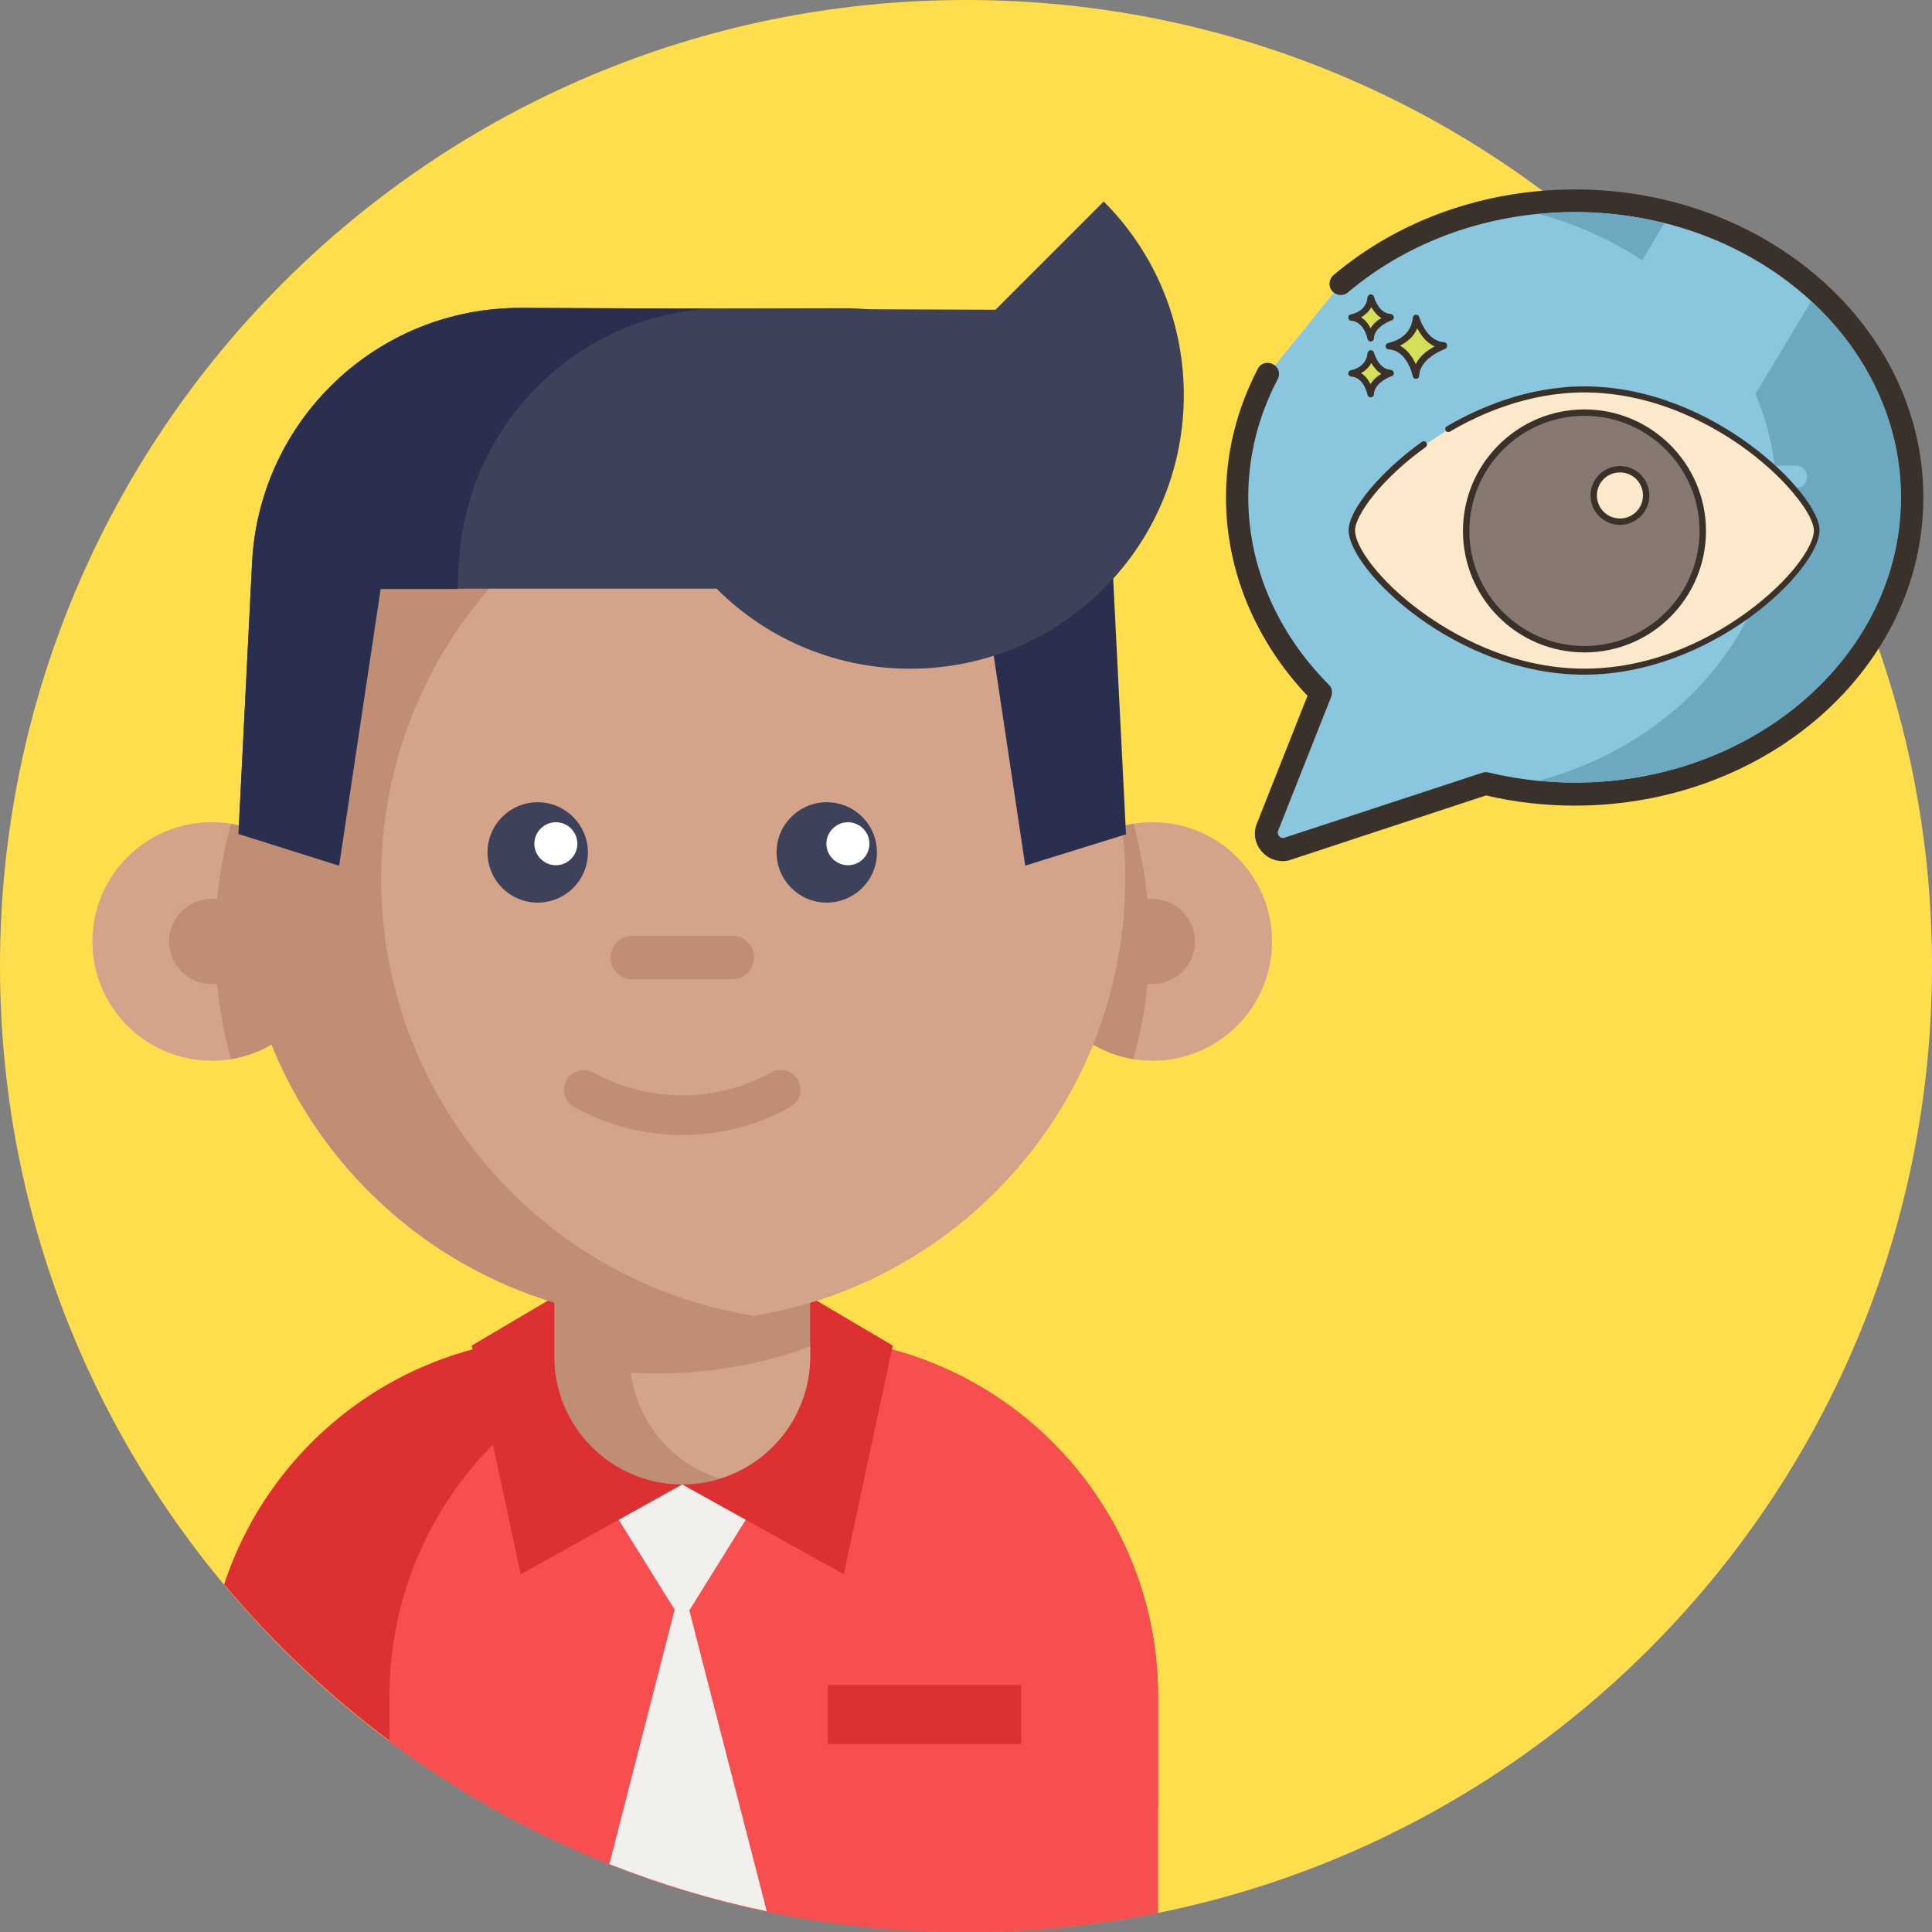 <?xml version="1.0" encoding="utf-8"?>
<!-- Generator: Adobe Illustrator 22.0.0, SVG Export Plug-In . SVG Version: 6.00 Build 0)  -->
<svg version="1.1" id="Layer_1" xmlns="http://www.w3.org/2000/svg" xmlns:xlink="http://www.w3.org/1999/xlink" x="0px" y="0px"
	 viewBox="0 0 512 512" style="enable-background:new 0 0 512 512;" xml:space="preserve">
<rect x="0" y="0" width="512" height="512" fill="#808080" stroke="none"/>
<style type="text/css">
	.st0{fill:#FFDE4D;}
	.st1{fill:#DD3033;}
	.st2{fill:#F74F4F;}
	.st3{fill:#D3A489;}
	.st4{fill:#F2F0EC;}
	.st5{fill:#BF8E75;}
	.st6{fill:#3D4159;}
	.st7{fill:#FFFFFF;}
	.st8{fill:#2A2F4F;}
	.st9{fill:#8AC6DD;}
	.st10{fill:#3A312A;}
	.st11{fill:#6CA8BF;}
	.st12{fill:#D6DF58;}
	.st13{fill:#FCE8CB;}
	.st14{fill:#87796F;}
</style>
<path class="st0" d="M512,256c0,141.4-114.6,256-256,256S0,397.4,0,256S114.6,0,256,0S512,114.6,512,256z"/>
<path class="st1" d="M306.9,449.6v29.2c-26.9,15.2-56.8,25.8-88.5,30.4c-42.7-6.3-82-23.1-115.1-47.8c-16.2-12.1-30.9-26-43.9-41.5
	c11.7-35.7,43.9-62,82.6-65.2c2.6-0.2,5.2-0.3,7.8-0.3h62c7.3,0,14.4,0.8,21.3,2.4C275.3,366.5,306.9,404.4,306.9,449.6z"/>
<path class="st2" d="M306.9,449.6V507c-16.4,3.3-33.5,5.1-50.9,5.1c-57.3,0-110.1-18.8-152.8-50.6v-11.9c0-52.5,42.6-95.1,95.1-95.1
	h13.4C264.3,354.4,306.9,397,306.9,449.6z"/>
<path class="st3" d="M87.7,249.5c0,15.7-11.5,28.7-26.5,31.2c-1.6,0.3-3.3,0.4-5.1,0.4c-17.4,0-31.6-14.1-31.6-31.6
	c0-17.4,14.1-31.6,31.6-31.6c1.7,0,3.4,0.1,5.1,0.4C76.2,220.8,87.7,233.8,87.7,249.5z"/>
<path class="st4" d="M206.3,388.8l-25.5,41l-25.5-41"/>
<path class="st4" d="M203.2,506.5c-14.4-3-28.3-7.2-41.7-12.5l19.2-74.9L203.2,506.5z"/>
<path class="st5" d="M87.7,249.5c0,15.7-11.5,28.7-26.5,31.2c-2.7-9.9-4.2-20.4-4.2-31.2s1.5-21.2,4.2-31.2
	C76.2,220.8,87.7,233.8,87.7,249.5z"/>
<path class="st5" d="M67.4,249.5c0,6.2-5.1,11.3-11.3,11.3s-11.3-5.1-11.3-11.3s5.1-11.3,11.3-11.3S67.4,243.3,67.4,249.5z"/>
<path class="st1" d="M180.8,393.4L138,417.2l-13-60.6l26.6-15.7"/>
<path class="st1" d="M180.8,393.4l42.8,23.8l13-60.6L210,340.9"/>
<path class="st3" d="M273.9,249.5c0,15.7,11.5,28.7,26.5,31.2c1.6,0.3,3.3,0.4,5.1,0.4c17.4,0,31.6-14.1,31.6-31.6
	c0-17.4-14.1-31.6-31.6-31.6c-1.7,0-3.4,0.1-5.1,0.4C285.4,220.8,273.9,233.8,273.9,249.5z"/>
<g>
	<path class="st5" d="M273.9,249.5c0,15.7,11.5,28.7,26.5,31.2c2.7-9.9,4.2-20.4,4.2-31.2s-1.5-21.2-4.2-31.2
		C285.4,220.8,273.9,233.8,273.9,249.5z"/>
	<path class="st5" d="M316.7,249.5c0,6.2-5.1,11.3-11.3,11.3s-11.3-5.1-11.3-11.3s5.1-11.3,11.3-11.3S316.7,243.3,316.7,249.5z"/>
	<path class="st5" d="M298.2,232.8c0,58.4-42.7,106.9-98.6,115.9c-6.1,1-12.4,1.5-18.8,1.5c-64.9,0-117.4-52.6-117.4-117.4
		c0-30.7,22.4-76.8,41.7-97.7c21.5-23.3,41.6-19.8,75.8-19.8c6.4,0,12.7,0.5,18.8,1.5C255.5,125.8,298.2,174.3,298.2,232.8z"/>
	<path class="st5" d="M214.7,317.8v41.7c0,15.3-10.1,28.1-23.9,32.4c-3.2,1-6.6,1.5-10,1.5c-18.7,0-33.9-15.2-33.9-33.9v-41.7H214.7
		z"/>
</g>
<path class="st3" d="M214.7,356.8v2.6c0,15.3-10.1,28.1-23.9,32.4c-12.5-3.8-21.9-14.7-23.6-28c2.3,0.1,4.5,0.2,6.8,0.2
	c6.4,0,12.7-0.5,18.8-1.5C200.4,361.4,207.7,359.4,214.7,356.8z"/>
<path class="st3" d="M298.2,232.8c0,58.4-42.7,106.9-98.6,115.9c-55.9-9-98.6-57.5-98.6-115.9c0-36,16.2-68.2,41.7-89.7
	c15.9-13.4,35.4-22.7,56.9-26.2c52.1,8.4,92.8,51.1,98,104.2C298,224.9,298.2,228.8,298.2,232.8z"/>
<path class="st5" d="M180.8,300.8c-9.8,0-19.7-2.5-28.6-7.4c-2.5-1.4-3.4-4.6-2.1-7.1c1.4-2.5,4.6-3.4,7.1-2.1
	c14.8,8.1,32.4,8.1,47.2,0c2.5-1.4,5.7-0.5,7.1,2.1c1.4,2.5,0.5,5.7-2.1,7.1C200.4,298.4,190.6,300.8,180.8,300.8z"/>
<path class="st6" d="M155.8,225.9c0,7.4-6,13.3-13.3,13.3c-7.4,0-13.3-6-13.3-13.3c0-7.4,6-13.3,13.3-13.3
	C149.8,212.6,155.8,218.6,155.8,225.9z"/>
<path class="st6" d="M232.4,225.9c0,7.4-6,13.3-13.3,13.3c-7.4,0-13.3-6-13.3-13.3c0-7.4,6-13.3,13.3-13.3
	C226.5,212.6,232.4,218.6,232.4,225.9z"/>
<path class="st7" d="M153,223.6c0,3.2-2.6,5.7-5.7,5.7s-5.7-2.6-5.7-5.7s2.6-5.7,5.7-5.7S153,220.4,153,223.6z"/>
<path class="st7" d="M230.4,223.6c0,3.2-2.6,5.7-5.7,5.7s-5.7-2.6-5.7-5.7s2.6-5.7,5.7-5.7S230.4,220.4,230.4,223.6z"/>
<path class="st5" d="M194.1,259.5h-26.6c-3.2,0-5.7-2.6-5.7-5.7c0-3.2,2.6-5.8,5.7-5.8h26.6c3.2,0,5.8,2.6,5.8,5.8
	C199.8,256.9,197.3,259.5,194.1,259.5z"/>
<path class="st1" d="M219.4,446.5h51.2v15.7h-51.2L219.4,446.5L219.4,446.5z"/>
<path class="st8" d="M173.9,81.8c35.6,2.5,64.1,31.3,66,67.5l0.3,6.8h20.5l11,73.3l26.7-8.3l-3.6-71.8c-1.9-38-33.3-67.8-71.4-67.6
	L173.9,81.8z"/>
<path class="st6" d="M292.5,53.4c28.3,28.3,28.3,74.3,0,102.6s-74.3,28.3-102.6,0L292.5,53.4z"/>
<path class="st6" d="M189.9,156h-89l-11,73.3L63.2,221l3.6-71.8c1.9-38,33.3-67.8,71.4-67.6l128.6,0.5l17,30.6"/>
<path class="st8" d="M187.6,81.8c-35.6,2.5-64.1,31.3-66,67.5l-0.3,6.8h-20.5l-11,73.3L63.2,221l3.6-71.8
	c1.9-38,33.3-67.8,71.4-67.6L187.6,81.8z"/>
<path class="st9" d="M417.4,53.2c-24.1,0-46,8.4-62,22l-19.4,24c-5.2,10-8.1,21-8.1,32.7c0,19.8,8.4,37.9,22.1,51.8l-14.1,35.6
	c-1.4,3.4,1.9,6.9,5.4,5.7l52.4-17.2c7.5,1.8,15.5,2.8,23.6,2.8c49.4,0,89.4-35.2,89.4-78.6C506.8,88.4,466.8,53.2,417.4,53.2
	L417.4,53.2z"/>
<g>
	<path class="st10" d="M417.4,50.2c-24,0-46.7,8.1-64,22.7c-1.3,1.1-1.4,3-0.4,4.2c1.1,1.3,3,1.4,4.2,0.4
		c16.2-13.7,37.6-21.3,60.1-21.3c47.7,0,86.4,33.9,86.4,75.6s-38.8,75.6-86.4,75.6c-7.7,0-15.4-0.9-22.9-2.7
		c-0.5-0.1-1.1-0.1-1.6,0.1L340.4,222c-0.7,0.2-1.2-0.1-1.4-0.4c-0.2-0.2-0.5-0.7-0.3-1.4l14.1-35.6c0.4-1.1,0.2-2.4-0.7-3.2
		c-13.7-13.8-21.3-31.4-21.3-49.6c0-10.9,2.6-21.4,7.8-31.3c0.8-1.5,0.2-3.3-1.3-4c-1.5-0.8-3.3-0.2-4,1.3
		c-5.6,10.8-8.4,22.2-8.4,34.1c0,19.2,7.7,37.8,21.6,52.5l-13.4,33.8c-1.1,2.7-0.5,5.6,1.5,7.7c1.4,1.5,3.3,2.3,5.3,2.3
		c0.8,0,1.6-0.1,2.3-0.4l51.6-17c7.7,1.8,15.6,2.7,23.5,2.7c51,0,92.4-36.6,92.4-81.6C509.8,86.9,468.3,50.2,417.4,50.2L417.4,50.2z
		"/>
</g>
<path class="st11" d="M417.4,56.2c-3.2,0-6.4,0.2-9.6,0.5c10,2.7,19.2,6.9,27.4,12.3l5.9-9.9C433.5,57.3,425.6,56.2,417.4,56.2
	L417.4,56.2z"/>
<path class="st11" d="M480,79.8l-14.8,24.6c2.6,6,4.3,12.4,5.1,19h5.6c1.7,0,3,1.3,3,3c0,1.7-1.3,3-3,3h-5.1c0,0.8,0,1.6,0,2.4
	c0,7.7-1.3,15.2-3.6,22.2c1.1,0.4,1.9,1.5,1.9,2.8c0,1.7-1.3,3-3,3H465c-9.7,22.5-30.9,40-57.2,47.1c3.2,0.3,6.4,0.5,9.6,0.5
	c47.7,0,86.4-33.9,86.4-75.6C503.8,111.7,494.7,93.4,480,79.8z"/>
<path class="st12" d="M375.3,84.2c-0.5,6.4-7.2,7.4-7.2,7.4c5.7,0.3,7.2,7.8,7.2,7.8c0.1-5.4,7.4-7.9,7.4-7.9
	C377.2,91.2,375.3,84.2,375.3,84.2z"/>
<path class="st10" d="M382.7,90.7c-4.8-0.3-6.6-6.7-6.6-6.7c-0.1-0.4-0.5-0.6-0.9-0.6c-0.4,0-0.7,0.4-0.8,0.8
	c-0.5,5.7-6.3,6.6-6.5,6.7c-0.4,0.1-0.7,0.4-0.7,0.9c0,0.4,0.4,0.8,0.8,0.8c5,0.2,6.4,7.1,6.4,7.1c0.1,0.4,0.4,0.7,0.8,0.7
	c0,0,0,0,0.1,0c0.4,0,0.8-0.4,0.8-0.8c0.1-4.7,6.8-7.1,6.8-7.1c0.4-0.1,0.6-0.5,0.6-0.9C383.4,91,383.1,90.7,382.7,90.7z
	 M375.2,96.5c-0.8-1.7-2.1-3.8-4.2-4.9c1.6-0.8,3.6-2.2,4.6-4.6c0.9,1.7,2.3,3.8,4.6,4.8C378.5,92.7,376.3,94.2,375.2,96.5z"/>
<path class="st12" d="M363.3,93.6c-0.4,4.5-5.1,5.3-5.1,5.3c4.1,0.2,5.1,5.5,5.1,5.5c0.1-3.8,5.2-5.6,5.2-5.6
	C364.6,98.6,363.3,93.6,363.3,93.6z"/>
<path class="st10" d="M368.5,98c-3.2-0.2-4.4-4.5-4.4-4.6c-0.1-0.4-0.5-0.6-0.9-0.6c-0.4,0-0.7,0.4-0.8,0.8
	c-0.3,3.8-4.2,4.5-4.4,4.5c-0.4,0.1-0.7,0.4-0.7,0.9c0,0.4,0.4,0.8,0.8,0.8c3.4,0.2,4.3,4.8,4.3,4.8c0.1,0.4,0.4,0.7,0.8,0.7
	c0,0,0,0,0.1,0c0.4,0,0.8-0.4,0.8-0.8c0.1-3.2,4.6-4.8,4.7-4.8c0.4-0.1,0.6-0.5,0.6-0.9C369.2,98.3,368.9,98,368.5,98z M363.2,101.8
	c-0.5-1-1.3-2.2-2.5-2.9c1-0.6,2.1-1.5,2.7-2.7c0.6,1,1.5,2.2,2.7,2.9C365.1,99.6,364,100.5,363.2,101.8z"/>
<path class="st12" d="M363.3,78.8c-0.4,4.5-5.1,5.3-5.1,5.3c4.1,0.2,5.1,5.5,5.1,5.5c0.1-3.8,5.2-5.6,5.2-5.6
	C364.6,83.8,363.3,78.8,363.3,78.8z"/>
<path class="st10" d="M368.5,83.2c-3.2-0.2-4.4-4.5-4.4-4.6c-0.1-0.4-0.5-0.6-0.9-0.6c-0.4,0-0.7,0.4-0.8,0.8
	c-0.3,3.8-4.2,4.5-4.4,4.5c-0.4,0.1-0.7,0.4-0.7,0.9c0,0.4,0.4,0.8,0.8,0.8c3.4,0.2,4.3,4.8,4.3,4.8c0.1,0.4,0.4,0.7,0.8,0.7
	c0,0,0,0,0.1,0c0.4,0,0.8-0.4,0.8-0.8c0.1-3.2,4.6-4.8,4.7-4.8c0.4-0.1,0.6-0.5,0.6-0.9C369.2,83.5,368.9,83.2,368.5,83.2z
	 M363.2,87c-0.5-1-1.3-2.2-2.5-2.9c1-0.6,2.1-1.5,2.7-2.7c0.6,1,1.5,2.2,2.7,2.9C365.1,84.8,364,85.7,363.2,87z"/>
<path class="st13" d="M419.9,103.3c-13.5,0-26,4.5-36.1,10.5l-6.4,4.2c-11.7,8.4-19,18.2-19,22.7c0,9.6,27.6,37.5,61.6,37.5
	s61.6-27.9,61.6-37.5C481.4,132,453.9,103.3,419.9,103.3L419.9,103.3z"/>
<path class="st10" d="M419.9,102.4c-15.3,0-28.3,5.8-36.5,10.6c-0.4,0.2-0.5,0.7-0.3,1.1c0.2,0.4,0.7,0.5,1.1,0.3
	c8-4.7,20.7-10.4,35.7-10.4c19.5,0,35.4,9.6,43.1,15.3c5.1,3.8,9.8,8.2,13,12.3c3,3.7,4.7,7,4.7,9c0,4.2-6.2,13.2-17.7,21.6
	c-7.6,5.6-23.4,15-43.1,15c-19.7,0-35.4-9.4-43.1-15c-11.5-8.4-17.7-17.4-17.7-21.6c0-4.1,7.1-13.8,18.7-22.1
	c0.4-0.3,0.5-0.8,0.2-1.2c-0.3-0.4-0.8-0.5-1.2-0.2c-11,7.9-19.4,18-19.4,23.4c0,10.5,28.4,38.3,62.4,38.3s62.4-27.8,62.4-38.3
	C482.3,131.3,454.2,102.4,419.9,102.4L419.9,102.4z"/>
<ellipse class="st14" cx="419.9" cy="140.7" rx="31.3" ry="31.3"/>
<path class="st10" d="M419.9,108.5c-17.7,0-32.2,14.4-32.2,32.2s14.4,32.2,32.2,32.2s32.2-14.4,32.2-32.2S437.6,108.5,419.9,108.5
	L419.9,108.5z M419.9,171.2c-16.8,0-30.5-13.7-30.5-30.5s13.7-30.5,30.5-30.5c16.8,0,30.5,13.7,30.5,30.5S436.7,171.2,419.9,171.2
	L419.9,171.2z"/>
<circle class="st13" cx="429.3" cy="131.3" r="6.9"/>
<path class="st10" d="M429.3,123.5c-4.3,0-7.8,3.5-7.8,7.8c0,4.3,3.5,7.8,7.8,7.8s7.8-3.5,7.8-7.8S433.6,123.5,429.3,123.5
	L429.3,123.5z M429.3,137.4c-3.4,0-6.1-2.7-6.1-6.1s2.7-6.1,6.1-6.1s6.1,2.7,6.1,6.1S432.7,137.4,429.3,137.4z"/>
</svg>
